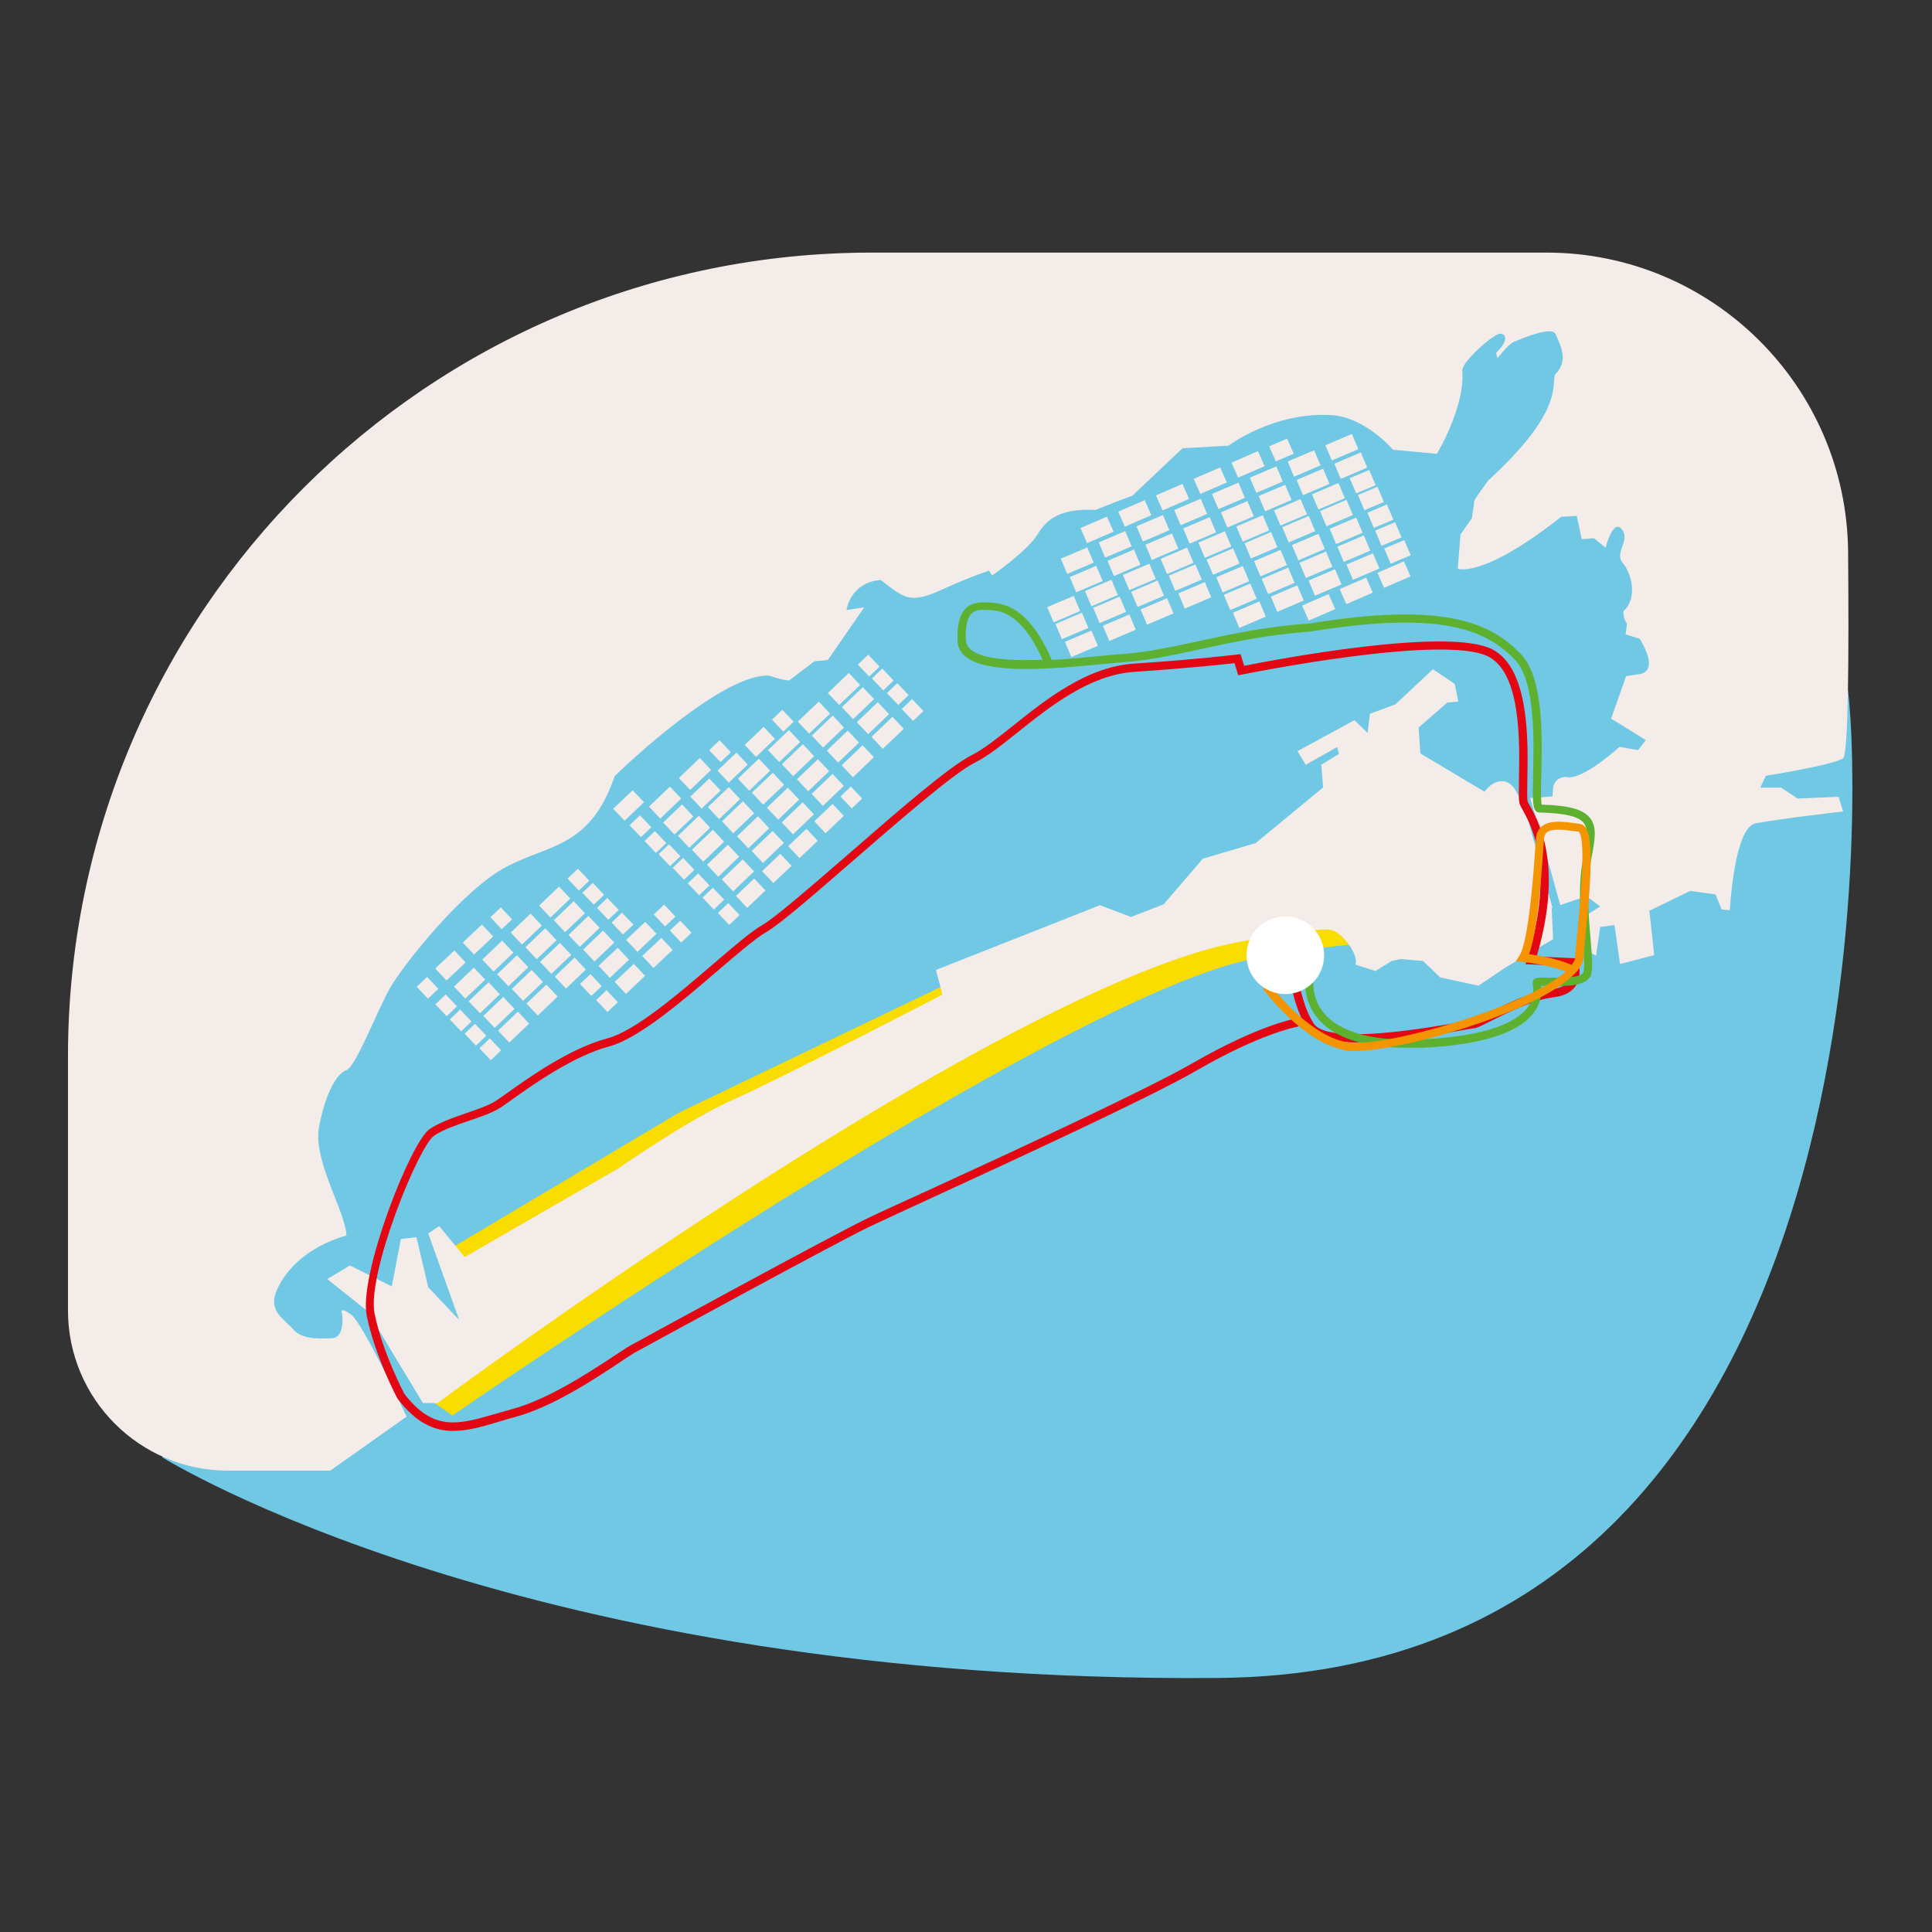 <?xml version="1.0" encoding="UTF-8"?> <svg xmlns="http://www.w3.org/2000/svg" xmlns:xlink="http://www.w3.org/1999/xlink" version="1.1" id="Calque_1" x="0px" y="0px" viewBox="0 0 1080 1080" style="enable-background:new 0 0 1080 1080;" xml:space="preserve"><rect x="0" y="0" width="1080" height="1080" fill="#333333" stroke="none"/> <style type="text/css"> .st0{fill:#70C8E4;} .st1{fill:#F4ECE8;} .st2{fill:#FADD00;} .st3{fill:#E30613;} .st4{fill:#5EB130;} .st5{fill:#F39400;} .st6{fill:#FFFFFF;} </style> <g> <path class="st0" d="M90.8,814.7c0,0,201.8,126.4,590,123.3c388.3-3.1,357.7-533,351.6-555.4c-6.1-22.4-88.7-93.8-88.7-93.8 L910.1,185L796,157.5l-288.4,99.9L98.9,511.1L90.8,814.7z"></path> <path class="st1" d="M1030.3,423.9c2.9-1.8,3.3-55.4,2.8-115.4c-0.8-92.6-76-167.3-168.6-167.3H487.4 c-248.2,0-449.4,201.2-449.4,449.4v142c0,49.4,40.1,89.5,89.5,89.5h57.1l42.7-30.2c0,0-24.3-52.2-31.1-57.1c-6.9-5-5-0.6-5-0.6 s2.1,13.8-5.9,13.9c-8,0.2-16.6,0.6-21.4-5c-4.8-5.5-13.8-10.1-9.6-20.8c4.2-10.7,15.7-24.8,39.4-31.7c-0.8-14.1-19.1-42-15.3-61.1 c3.8-19.1,9.9-29.4,15.3-31.3c5.3-1.9,17.2-33.6,24.5-46.2c7.3-12.6,40.1-54.3,64.6-67.3c24.5-13,47-10.7,60.8-50.8 c7.6-7.6,61.1-57.7,86.4-56.2c8,2.7,11.1,2.7,11.1,2.7l14.1-10.7l7.6-0.8l20.3-29.4l-9.9,1.5c0,0,1.9-15.3,19.1-16.8 c13,9.9,15.9,13.8,34,5.5c18.2-8.2,26.6-10.7,26.6-10.7l1.7,2.7c0,0,19.7-13.6,25.6-23.3c5.9-9.7,14.5-14.1,32.3-13.4 c17.2-6.9,20.4-7.8,20.4-7.8l28.1-26.6l25.8-1.5c0,0,25.6-19.3,58.1-17c18.7,1.5,33.8,19.3,33.8,19.3l24.5,2.3 c0,0,16-26.2,14.2-46.8c0.5-5.4,17.8-20.6,21.4-20.4c3.6,0.3,4.1,4.6-2.5,10.7l0.8,3.1c0,0,5.9-7.9,9.2-9.2 c3.3-1.3,21.4-9.4,23.4-4.1c2,5.3,7.9,14.3-0.5,22.4c-1.8,6.1,4.6,20.9-37.2,59.1c-10.2,13.8-7.9,12.2-7.9,12.2l-1.3,8.9l-6.4,9.2 l-1.5,19.1c0,0,13.5,5.9,57.8-29l8.7-0.5l2.8,13l6.9-0.5l6.4,5.3c0,0,4.3-16.8,9.2-10.2c4.8,6.6-4.6,12.7,0.5,18.8 c5.1,6.1,8.2,19.9,0.3,26.8c-0.3,4.3,2,6.9,2,6.9l-0.8,6.1l7.9,2.5c0,0,12.5,19.1-1.5,19.9l-6.1,1l-8.4,23.7l19.4,12l-4.3,5.6 l-10.4-1.8c0,0-21.1,19.4-30.1,16.8c-5.9,0.3-6.9,5.3-6.9,5.3l-0.5,5.6l-12.4,0.9l16.8,59.8l14.7-4.9l7.6,5.7l-11.5,7.3l-0.4,14.9 l9.6,5.3l2.3-16l8-1.1l3.1,21.8l19.1-5l-2.7-24.8l22.9-11.1L959,500l3.4,8.4l4.6,0.4c0,0,2.3-45.5,14.1-48.5 c14.5-2.7,49.2-6.7,49.2-6.7l-2.5-8.2l-22.9,1l-9.2-6.1H984l3.1-6.6C987,433.6,1023.7,428,1030.3,423.9"></path> </g> <rect x="234.9" y="547.3" transform="matrix(0.728 -0.686 0.686 0.728 -313.529 314.298)" class="st1" width="8" height="9.2"></rect> <path class="st1" d="M265,533.6l-6.3-6.7l10.7-10.1l6.3,6.7L265,533.6z M249.6,548.1l-6.3-6.7l10.7-10.1l6.3,6.7L249.6,548.1z"></path> <rect x="276.1" y="508.5" transform="matrix(0.728 -0.686 0.686 0.728 -275.69 331.957)" class="st1" width="8" height="9.2"></rect> <rect x="326.2" y="545.7" transform="matrix(0.728 -0.686 0.686 0.728 -287.595 376.542)" class="st1" width="8" height="9.2"></rect> <path class="st1" d="M356.3,532.1l-6.3-6.7l10.7-10.1l6.3,6.7L356.3,532.1z M340.9,546.6l-6.3-6.7l10.7-10.1l6.3,6.7L340.9,546.6z"></path> <rect x="367.4" y="506.9" transform="matrix(0.728 -0.686 0.686 0.728 -249.756 394.202)" class="st1" width="8" height="9.2"></rect> <rect x="335.2" y="554.7" transform="matrix(0.728 -0.686 0.686 0.728 -291.309 385.15)" class="st1" width="8" height="9.2"></rect> <path class="st1" d="M365.3,541.1l-6.3-6.7l10.7-10.1l6.3,6.7L365.3,541.1z M349.9,555.6l-6.3-6.7l10.7-10.1l6.3,6.7L349.9,555.6z"></path> <rect x="376.4" y="515.9" transform="matrix(0.728 -0.686 0.686 0.728 -253.47 402.81)" class="st1" width="8" height="9.2"></rect> <rect x="245.2" y="557.6" transform="matrix(0.724 -0.69 0.69 0.724 -318.929 326.906)" class="st1" width="8" height="9.2"></rect> <path class="st1" d="M307.7,512.9l-6.3-6.7l11.1-10.6l6.3,6.7L307.7,512.9z M291.8,528l-6.3-6.7l11.1-10.6l6.3,6.7L291.8,528z M275.9,543.1l-6.3-6.7l11.1-10.6l6.3,6.7L275.9,543.1z M260.1,558.2l-6.3-6.7l11.1-10.6l6.3,6.7L260.1,558.2z"></path> <rect x="319.2" y="487.1" transform="matrix(0.724 -0.69 0.69 0.724 -249.947 358.738)" class="st1" width="8" height="9.2"></rect> <rect x="253.4" y="565.8" transform="matrix(0.724 -0.69 0.69 0.724 -322.419 335.058)" class="st1" width="8" height="9.2"></rect> <path class="st1" d="M315.9,521.1l-6.3-6.7l11.1-10.6l6.3,6.7L315.9,521.1z M300,536.2l-6.3-6.7l11.1-10.6l6.3,6.7L300,536.2z M284.2,551.3l-6.3-6.7l11.1-10.6l6.3,6.7L284.2,551.3z M268.3,566.4l-6.3-6.7l11.1-10.6l6.3,6.7L268.3,566.4z"></path> <rect x="327.5" y="495.3" transform="matrix(0.724 -0.69 0.69 0.724 -253.294 366.452)" class="st1" width="8" height="9.2"></rect> <rect x="261.6" y="574" transform="matrix(0.724 -0.69 0.69 0.724 -325.728 342.769)" class="st1" width="8" height="9.2"></rect> <path class="st1" d="M324.1,529.3l-6.3-6.7l11.1-10.6l6.3,6.7L324.1,529.3z M308.2,544.4l-6.3-6.7l11.1-10.6l6.3,6.7L308.2,544.4z M292.4,559.5l-6.3-6.7l11.1-10.6l6.3,6.7L292.4,559.5z M276.5,574.6l-6.3-6.7l11.1-10.6l6.3,6.7L276.5,574.6z"></path> <rect x="335.7" y="503.5" transform="matrix(0.724 -0.69 0.69 0.724 -256.746 374.609)" class="st1" width="8" height="9.2"></rect> <rect x="370.2" y="473.5" transform="matrix(0.724 -0.69 0.69 0.724 -226.528 390.117)" class="st1" width="8" height="9.2"></rect> <path class="st1" d="M469.1,394.1l-6.3-6.7l11.7-11.2l6.3,6.7L469.1,394.1z M452.3,410.1l-6.3-6.7l11.7-11.2l6.3,6.7L452.3,410.1z M435.6,426l-6.3-6.7l11.7-11.2l6.3,6.7L435.6,426z M418.8,442l-6.3-6.7l11.7-11.2l6.3,6.7L418.8,442z M402,457.9l-6.3-6.7 l11.7-11.2l6.3,6.7L402,457.9z M385.3,473.9l-6.3-6.7l11.7-11.2l6.3,6.7L385.3,473.9z"></path> <rect x="481.5" y="367.5" transform="matrix(0.724 -0.69 0.69 0.724 -122.635 437.671)" class="st1" width="8" height="9.2"></rect> <rect x="362.3" y="465.7" transform="matrix(0.725 -0.689 0.689 0.725 -223.22 382.113)" class="st1" width="8" height="9.2"></rect> <path class="st1" d="M422.6,423.1l-6.3-6.7l10.6-10.1l6.3,6.7L422.6,423.1z M407.4,437.5l-6.3-6.7l10.6-10.1l6.3,6.7L407.4,437.5z M392.2,452l-6.3-6.7l10.6-10.1l6.3,6.7L392.2,452z M377,466.5l-6.3-6.7l10.6-10.1l6.3,6.7L377,466.5z"></path> <rect x="433.5" y="397.9" transform="matrix(0.725 -0.689 0.689 0.725 -156.894 412.503)" class="st1" width="8" height="9.2"></rect> <rect x="353.9" y="457.3" transform="matrix(0.724 -0.69 0.69 0.724 -219.807 374.43)" class="st1" width="8" height="9.2"></rect> <path class="st1" d="M385.8,441.6l-6.3-6.7l11.7-11.2l6.3,6.7L385.8,441.6z M369.1,457.6l-6.3-6.7l11.7-11.2l6.3,6.7L369.1,457.6z"></path> <rect x="398.4" y="415" transform="matrix(0.725 -0.689 0.689 0.725 -178.342 392.97)" class="st1" width="8" height="9.2"></rect> <rect x="403.2" y="506.6" transform="matrix(0.724 -0.69 0.69 0.724 -240.171 421.799)" class="st1" width="8" height="9.2"></rect> <path class="st1" d="M461.5,465.8l-6.3-6.7l10.2-9.7l6.3,6.7L461.5,465.8z M446.9,479.7l-6.3-6.7l10.2-9.7l6.3,6.7L446.9,479.7z M432.3,493.6L426,487l10.2-9.7l6.3,6.7L432.3,493.6z M417.7,507.5l-6.3-6.7l10.2-9.7l6.3,6.7L417.7,507.5z"></path> <rect x="471.8" y="441.2" transform="matrix(0.724 -0.69 0.69 0.724 -176.188 451.347)" class="st1" width="8" height="9.2"></rect> <rect x="343.8" y="445.7" transform="matrix(0.724 -0.69 0.69 0.724 -213.65 366.652)" class="st1" width="15" height="9.2"></rect> <rect x="378" y="481.3" transform="matrix(0.724 -0.69 0.69 0.724 -229.735 397.452)" class="st1" width="8" height="9.2"></rect> <path class="st1" d="M476.9,402l-6.3-6.7l11.7-11.2l6.3,6.7L476.9,402z M460.1,417.9l-6.3-6.7l11.7-11.2l6.3,6.7L460.1,417.9z M443.4,433.9l-6.3-6.7l11.7-11.2l6.3,6.7L443.4,433.9z M426.6,449.8l-6.3-6.7L432,432l6.3,6.7L426.6,449.8z M409.9,465.8l-6.3-6.7 l11.7-11.2l6.3,6.7L409.9,465.8z M393.1,481.7l-6.3-6.7l11.7-11.2l6.3,6.7L393.1,481.7z"></path> <rect x="489.4" y="375.3" transform="matrix(0.724 -0.69 0.69 0.724 -125.877 445.238)" class="st1" width="8" height="9.2"></rect> <rect x="386.4" y="489.8" transform="matrix(0.724 -0.69 0.69 0.724 -233.249 405.804)" class="st1" width="8" height="9.2"></rect> <path class="st1" d="M485.3,410.4l-6.3-6.7l11.7-11.2l6.3,6.7L485.3,410.4z M468.5,426.3l-6.3-6.7l11.7-11.2l6.3,6.7L468.5,426.3z M451.8,442.3l-6.3-6.7l11.7-11.2l6.3,6.7L451.8,442.3z M435,458.2l-6.3-6.7l11.7-11.2l6.3,6.7L435,458.2z M418.3,474.2l-6.3-6.7 l11.7-11.2l6.3,6.7L418.3,474.2z M401.5,490.1l-6.3-6.7l11.7-11.2l6.3,6.7L401.5,490.1z"></path> <rect x="497.8" y="383.7" transform="matrix(0.724 -0.69 0.69 0.724 -129.38 453.119)" class="st1" width="8" height="9.2"></rect> <rect x="394.6" y="498" transform="matrix(0.724 -0.69 0.69 0.724 -236.614 413.499)" class="st1" width="8" height="9.2"></rect> <path class="st1" d="M493.5,418.6l-6.3-6.7l11.7-11.2l6.3,6.7L493.5,418.6z M476.8,434.5l-6.3-6.7l11.7-11.2l6.3,6.7L476.8,434.5z M460,450.5l-6.3-6.7l11.7-11.2l6.3,6.7L460,450.5z M443.3,466.4l-6.3-6.7l11.7-11.2l6.3,6.7L443.3,466.4z M426.5,482.4l-6.3-6.7 l11.7-11.2l6.3,6.7L426.5,482.4z M409.8,498.3l-6.3-6.7l11.7-11.2l6.3,6.7L409.8,498.3z"></path> <rect x="506" y="391.9" transform="matrix(0.725 -0.689 0.689 0.725 -132.802 460.818)" class="st1" width="8" height="9.2"></rect> <rect x="269.9" y="582.2" transform="matrix(0.724 -0.69 0.69 0.724 -329.128 350.701)" class="st1" width="8" height="9.2"></rect> <path class="st1" d="M332.3,537.5l-6.3-6.7l11.1-10.6l6.3,6.7L332.3,537.5z M316.4,552.6l-6.3-6.7l11.1-10.6l6.3,6.7L316.4,552.6z M300.6,567.7l-6.3-6.7l11.1-10.6l6.3,6.7L300.6,567.7z M284.7,582.8l-6.3-6.7l11.1-10.6l6.3,6.7L284.7,582.8z"></path> <rect x="343.9" y="511.7" transform="matrix(0.724 -0.69 0.69 0.724 -260.147 382.545)" class="st1" width="8" height="9.2"></rect> <path class="st1" d="M713.2,257.9l-3.7-8.4l10-4.3l3.7,8.4L713.2,257.9z M692.1,267l-3.7-8.4l14.8-6.4l3.7,8.4L692.1,267z M671,276.1l-3.7-8.4l14.8-6.4l3.7,8.4L671,276.1z M649.9,285.3l-3.7-8.4l14.8-6.4l3.7,8.4L649.9,285.3z M628.8,294.4l-3.7-8.4 l14.8-6.4l3.7,8.4L628.8,294.4z M607.7,303.6l-3.7-8.4l14.8-6.4l3.7,8.4L607.7,303.6z"></path> <path class="st1" d="M744.5,257.4l-3.6-8.5l14.8-6.3l3.6,8.5L744.5,257.4z M723.4,266.5l-3.6-8.5l14.8-6.3l3.6,8.4L723.4,266.5z M702.3,275.5l-3.6-8.5l14.8-6.3l3.6,8.5L702.3,275.5z M681.1,284.6l-3.6-8.5l14.8-6.3l3.6,8.5L681.1,284.6z M660,293.6l-3.6-8.5 l14.8-6.3l3.6,8.5L660,293.6z M638.9,302.7l-3.6-8.5l14.8-6.3l3.6,8.5L638.9,302.7z M617.8,311.7l-3.6-8.5l14.8-6.3l3.6,8.5 L617.8,311.7z M596.6,320.8l-3.6-8.5l14.8-6.3l3.6,8.5L596.6,320.8z"></path> <path class="st1" d="M749.5,267.7l-3.6-8.5l14.8-6.3l3.6,8.5L749.5,267.7z M728.4,276.8l-3.6-8.5l14.8-6.3l3.6,8.5L728.4,276.8z M707.2,285.8l-3.6-8.5l14.8-6.3l3.6,8.5L707.2,285.8z M686.1,294.9l-3.6-8.5l14.8-6.3l3.6,8.5L686.1,294.9z M665,303.9l-3.6-8.5 l14.8-6.3l3.6,8.5L665,303.9z M643.9,313l-3.6-8.5l14.8-6.3l3.6,8.5L643.9,313z M622.7,322l-3.6-8.5l14.8-6.3l3.6,8.5L622.7,322z M601.6,331.1l-3.6-8.5l14.8-6.3l3.6,8.5L601.6,331.1z"></path> <path class="st1" d="M758.1,275.8l-3.6-8.5l10.9-4.6l3.6,8.5L758.1,275.8z M737,284.8l-3.6-8.5l14.8-6.3l3.6,8.5L737,284.8z M715.8,293.8l-3.6-8.5L727,279l3.6,8.5L715.8,293.8z M694.7,302.8l-3.6-8.5l14.8-6.3l3.6,8.5L694.7,302.8z M673.5,311.8l-3.6-8.5 l14.8-6.3l3.6,8.5L673.5,311.8z M652.4,320.9l-3.6-8.5l14.8-6.3l3.6,8.5L652.4,320.9z M631.3,329.9l-3.6-8.5l14.8-6.3l3.6,8.5 L631.3,329.9z M610.1,338.9l-3.6-8.5l14.8-6.3l3.6,8.5L610.1,338.9z M589,347.9l-3.6-8.5l14.8-6.3l3.6,8.5L589,347.9z"></path> <path class="st1" d="M762.7,285.2l-3.6-8.5l10.9-4.6l3.6,8.5L762.7,285.2z M741.5,294.2l-3.6-8.5l14.8-6.3l3.6,8.5L741.5,294.2z M720.4,303.2l-3.6-8.5l14.8-6.3l3.6,8.5L720.4,303.2z M699.3,312.2l-3.6-8.5l14.8-6.3l3.6,8.5L699.3,312.2z M678.1,321.3l-3.6-8.5 l14.8-6.3l3.6,8.5L678.1,321.3z M657,330.3l-3.6-8.5l14.8-6.3l3.6,8.5L657,330.3z M635.9,339.3l-3.6-8.5l14.8-6.3l3.6,8.5 L635.9,339.3z M614.7,348.3l-3.6-8.5l14.8-6.3l3.6,8.5L614.7,348.3z M593.6,357.3l-3.6-8.5l14.8-6.3l3.6,8.5L593.6,357.3z"></path> <path class="st1" d="M768,295.1l-3.6-8.5l10.9-4.6l3.6,8.5L768,295.1z M746.9,304.1l-3.6-8.5l14.8-6.3l3.6,8.5L746.9,304.1z M725.8,313.2l-3.6-8.5l14.8-6.3l3.6,8.5L725.8,313.2z M704.6,322.2l-3.6-8.5l14.8-6.3l3.6,8.5L704.6,322.2z M683.5,331.2l-3.6-8.5 l14.8-6.3l3.6,8.5L683.5,331.2z M662.3,340.2l-3.6-8.5l14.8-6.3l3.6,8.5L662.3,340.2z M641.2,349.2l-3.6-8.5l14.8-6.3l3.6,8.5 L641.2,349.2z M620.1,358.3l-3.6-8.5l14.8-6.3l3.6,8.5L620.1,358.3z M598.9,367.3l-3.6-8.5l14.8-6.3l3.6,8.5L598.9,367.3z"></path> <path class="st1" d="M772.3,305.1l-3.6-8.5l11.2-4.7l3.6,8.5L772.3,305.1z M751.2,314.1l-3.6-8.5l14.8-6.3l3.6,8.5L751.2,314.1z M730,323.1l-3.6-8.5l14.8-6.3l3.6,8.5L730,323.1z M708.9,332.1l-3.6-8.5l14.8-6.3l3.6,8.5L708.9,332.1z M687.7,341l-3.6-8.5 l14.8-6.3l3.6,8.5L687.7,341z"></path> <path class="st1" d="M777.4,315.1l-3.6-8.5l11.2-4.7l3.6,8.5L777.4,315.1z M756.3,324.1l-3.6-8.5l14.8-6.3l3.6,8.5L756.3,324.1z M735.1,333l-3.6-8.5l14.8-6.3l3.6,8.5L735.1,333z M714,342l-3.6-8.5l14.8-6.3l3.6,8.5L714,342z M692.8,351l-3.6-8.5l14.8-6.3 l3.6,8.5L692.8,351z"></path> <path class="st1" d="M773.7,328.6l-3.7-8.4l14.8-6.4l3.7,8.4L773.7,328.6z M752.6,337.7l-3.7-8.4l14.8-6.4l3.7,8.4L752.6,337.7z M731.6,346.9l-3.7-8.4l14.8-6.4l3.7,8.4L731.6,346.9z"></path> <polygon class="st2" points="251.3,698.3 379.7,621.9 534.1,547.8 537.1,560.7 267.3,715.1 251.3,708.3 "></polygon> <g> <path class="st2" d="M234,778.1l18.9,13.2c0,0,341.9-236.4,449.9-255.8C809.2,517.2,774,535,774,535l-13.8-38.7L676.7,508 l-285.8,136l-124.3,80l-1,20.9l-14.3,3.1L234,778.1z"></path> <path class="st1" d="M867.8,507.3l-16.9-60.8l-1.4,0.1c0,0-3.1-9.7-9.4-9.9c-6.4-0.3-10.2,5.9-10.2,5.9l-35.9-21.4l-1-14.5l16.1-14 l6.1-0.5l-2-9.9l-12.2-8.2l-20.9,19.6l-14.3,5.3l-1.3,10.7l-7.4-7.1l-31.8,17.3l4.6,7.6l17.6-9.9l1,3.8l-9.9,6.1l1,12.7l-37.7,31.1 l-29.5,8.7l-21.9,25.5l-18.3,7.1l-17.3-6.6l-91.7,36.2l3.6,13.8c0,0-92.2,47.9-116.7,58.6c-24.5,10.7-64.7,38.7-64.7,38.7 l-85.6,49.4l-14.3-17.3l-6.1,4.1l17.3,48.4l-17.3-18.3l-6.6-28l-8.7,1l-5.1,26.5l-23.4-11.7l-12.7,7.6l22.4,17.8l31.1,51.5h8.2 c0,0,292.5-217.1,434.6-254.8c32.6-7.6,58.6-10.7,64.7-9.7c6.1,1,15.8,13.8,13.8,19.4l11.2,3.6l9-5.6l5-1.1l12.6,1.1l9.6,9.2 l21.4,4.6l15.3-10.3l26.4-15.7l-0.8-17.2L867.8,507.3z"></path> <path class="st3" d="M253.4,799.9c-10.6,0-20.7-4.3-31.2-18.1c-0.7-1.3-12.6-23.8-17.2-46.3c-4.6-22.6,24.4-96.9,35.1-104.3 c5.4-3.7,13.2-6.4,20.7-9c6.5-2.2,12.7-4.4,16.5-6.9c1.6-1,3.8-2.6,6.5-4.5c12.2-8.7,35-24.9,55.9-30.4 c15.4-4.1,39.6-24.9,59.1-41.6c11.4-9.8,21.2-18.2,27.5-21.8c7.2-4.2,26.9-21.3,47.7-39.3c27.9-24.3,56.8-49.4,69.1-55.5 c6.7-3.4,14.4-9.5,23.3-16.6c18.3-14.6,41.1-32.8,67.2-34.6c37.2-2.5,57.7-5.1,58-5.1l1.9-0.2l2,6.5c16-3.2,114.8-22.2,139.1-9 c20.5,11.1,19.6,51.2,19.2,72.8c-0.1,5.4-0.2,11,0.2,12.1c0.2,0.6,0.7,1.3,1.2,2.3c5.2,9.3,18.7,33.8,3.8,84.3l22.5,1l0.5,1.4 c0.1,0.3,2.7,7.6-0.9,13.6c-2.4,3.8-6.6,6.1-12.7,6.8c-11.3,1.3-26.1,8.8-34.9,13.2c-6,3-8.2,4.1-9.6,4.1c-0.4,0-2.8,0.5-5.4,0.9 c-33.4,6.1-78.8,12.6-87.7-1c-0.4-0.6-0.8-1.2-1.2-1.9l-5,1.3c-0.4,0.1-20.2,3.8-55.5,24.2c-26.8,15.5-103.5,50.7-149.3,71.8 c-16.2,7.5-29.1,13.4-34.3,15.9c-19.8,9.6-123.5,66.2-130.8,70.2c-1.7,1-4.6,2.9-8.3,5.4c-13.1,8.7-37.4,24.9-58.4,30.5 c-3.1,0.8-6.1,1.7-9,2.6C269.7,797.5,261.4,799.9,253.4,799.9z M690.1,370.7c-5.9,0.7-25.4,2.8-56.3,4.9 c-24.7,1.7-46.9,19.4-64.7,33.6c-9.1,7.3-16.9,13.5-24.1,17.1c-11.7,5.8-41.7,31.9-68.1,54.8c-21.9,19-40.8,35.5-48.5,39.9 c-5.9,3.4-15.6,11.7-26.8,21.3c-19.8,17-44.5,38.2-60.9,42.6c-20,5.3-42.4,21.2-54.4,29.7c-2.8,2-5,3.6-6.6,4.6 c-4.3,2.8-10.7,5-17.5,7.3c-7.3,2.5-14.8,5.1-19.6,8.4c-8.6,5.9-37.7,77.2-33.2,99.5c4.5,21.8,16.5,44.5,16.6,44.7 c16.3,21.3,30.3,17.3,51.5,11.1c2.9-0.8,5.9-1.7,9.1-2.6c20.3-5.5,44.2-21.4,57.1-29.9c3.8-2.5,6.8-4.5,8.6-5.5 c7.3-4.1,111.2-60.7,131.1-70.4c5.2-2.6,18.1-8.5,34.4-15.9c45.8-21,122.3-56.3,148.9-71.6c36.1-20.8,56-24.6,56.8-24.7l3.8-1 c-7.8-17-8.3-40.9-8.3-42l4.6-0.1c0,0.3,0.6,30.1,10.8,45.7c3.8,5.8,21.2,10.2,83-1c4.3-0.8,5.6-1,6.3-1c0.7-0.1,4.4-2,7.6-3.6 c9.7-4.9,24.4-12.3,36.5-13.7c4.6-0.5,7.7-2.1,9.3-4.7c1.7-2.8,1.3-6.2,0.9-8.1l-25.2-1.1l0.9-2.8c15.7-50.6,2.4-74.6-2.6-83.6 c-0.6-1.1-1.1-2-1.4-2.7c-0.8-1.8-0.7-5.6-0.6-14.1c0.4-20.6,1.3-58.9-16.8-68.6c-24.5-13.2-136.9,9.7-138.1,9.9l-2,0.4 L690.1,370.7z"></path> <path class="st4" d="M786.9,585.7c-24.6,0-41.6-5.7-50.6-16.8c-9.8-12.2-6.1-26.2-6-26.8l4.4,1.2c0,0.1-3.2,12.4,5.2,22.8 c8.9,11,28,16.2,55.2,14.9c37.9-1.8,52.5-10.2,58.1-16.9c4.7-5.7,4-11.2,3.7-13.5c-0.1-0.8-0.2-1.4,0-2c0.7-2.3,2.8-2.2,9-2.1 c5.5,0.1,18.4,0.4,19.3-3.2c0.8-3,0.2-10.1-0.6-18.3c-1-11.9-2.3-26.8-0.5-39.8c0.4-3,0.9-5.8,1.4-8.4c1.4-7.9,2.4-13.6-0.3-16.9 c-2.9-3.6-10.8-5.4-24.8-5.7l-1-0.2c-2.7-1.4-2.7-5.8-2.4-21c0.5-19.5,1.2-52.2-10-64c-17-17.9-43-27.5-114.9-15.9 c-23.1,1.6-43.2,5.9-61,9.8c-14.5,3.1-28.1,6.1-41.1,7.1c-3.9,0.3-8.5,0.7-13.4,1.2c-27.4,2.6-64.9,6.2-77.1-4.4 c-2.6-2.3-4.1-5.1-4.2-8.4c-0.4-8.9,1.1-14.9,4.6-18.3c4-3.9,9.5-3.5,13.9-3.2l0.6,0c9.4,0.7,21.7,4.9,33.6,32 c9.8-0.5,19.8-1.5,28.2-2.3c5-0.5,9.6-0.9,13.5-1.2c12.6-1,26.1-3.9,40.4-7c18-3.9,38.3-8.3,61.5-9.8 c73.7-11.9,100.8-1.7,118.8,17.3c12.5,13.2,11.7,45.8,11.2,67.3c-0.2,6.6-0.3,14,0.2,16.6c15,0.4,23.1,2.6,26.9,7.3 c4.1,5,2.9,11.9,1.3,20.6c-0.5,2.5-0.9,5.3-1.4,8.2c-1.7,12.5-0.5,27,0.5,38.7c0.8,9,1.4,16.1,0.4,19.9c-1.8,7.1-14.6,6.9-23.8,6.6 c-1.4,0-3-0.1-4.2,0c0.3,3.2,0.5,9.6-4.9,16c-9,10.8-29.7,17.1-61.4,18.6C792.4,585.6,789.6,585.7,786.9,585.7z M549.8,340.9 c-2.6,0-5,0.4-6.7,2.1c-2.5,2.4-3.5,7.4-3.2,14.8c0.1,2,1,3.7,2.6,5.2c6.5,5.6,22.9,6.5,40.4,5.8c-12.1-26.5-23.8-27.3-29-27.7 l-0.6,0C552.2,341,551,340.9,549.8,340.9z"></path> <path class="st5" d="M757.3,587.5c-2,0-3.8-0.1-5.2-0.4c-23.9-4.3-45.3-33.3-46.2-34.5l3.7-2.7c0.2,0.3,21.1,28.7,43.3,32.7 c20.2,3.6,100.6-19.9,122.4-39.5c-3.3-1.3-11.2-3.9-24.2-5.4l-3.7-0.4l2-3.1c5.3-8.4,8-48.1,8.9-61.1l0.3-4.3 c0.2-3,1.3-5.3,3.3-6.9c4.5-3.6,12.3-2.6,18.5-1.7c1,0.1,1.9,0.3,2.7,0.4c8,0.9,7.3,21.4,2.8,66.9c-0.3,3.4-0.7,6.6-0.9,9.5 C878,560.2,787.3,587.5,757.3,587.5z M854.7,533.4c14.1,1.9,21.6,5,23.9,6c0.9-1.2,1.5-2.3,1.8-3.4c0.2-2.4,0.5-5.7,0.8-9.1 c1.8-17.6,5.9-58.9,1.2-62c-0.8-0.1-1.7-0.2-2.7-0.3c-5.1-0.7-12-1.7-15,0.7c-1,0.8-1.5,2-1.6,3.6l-0.3,4.3 C861.3,495.9,859,522.3,854.7,533.4z"></path> <path class="st6" d="M740.2,534c0,12-9.7,21.7-21.7,21.7s-21.7-9.7-21.7-21.7c0-12,9.7-21.7,21.7-21.7S740.2,522,740.2,534"></path> </g> </svg> 